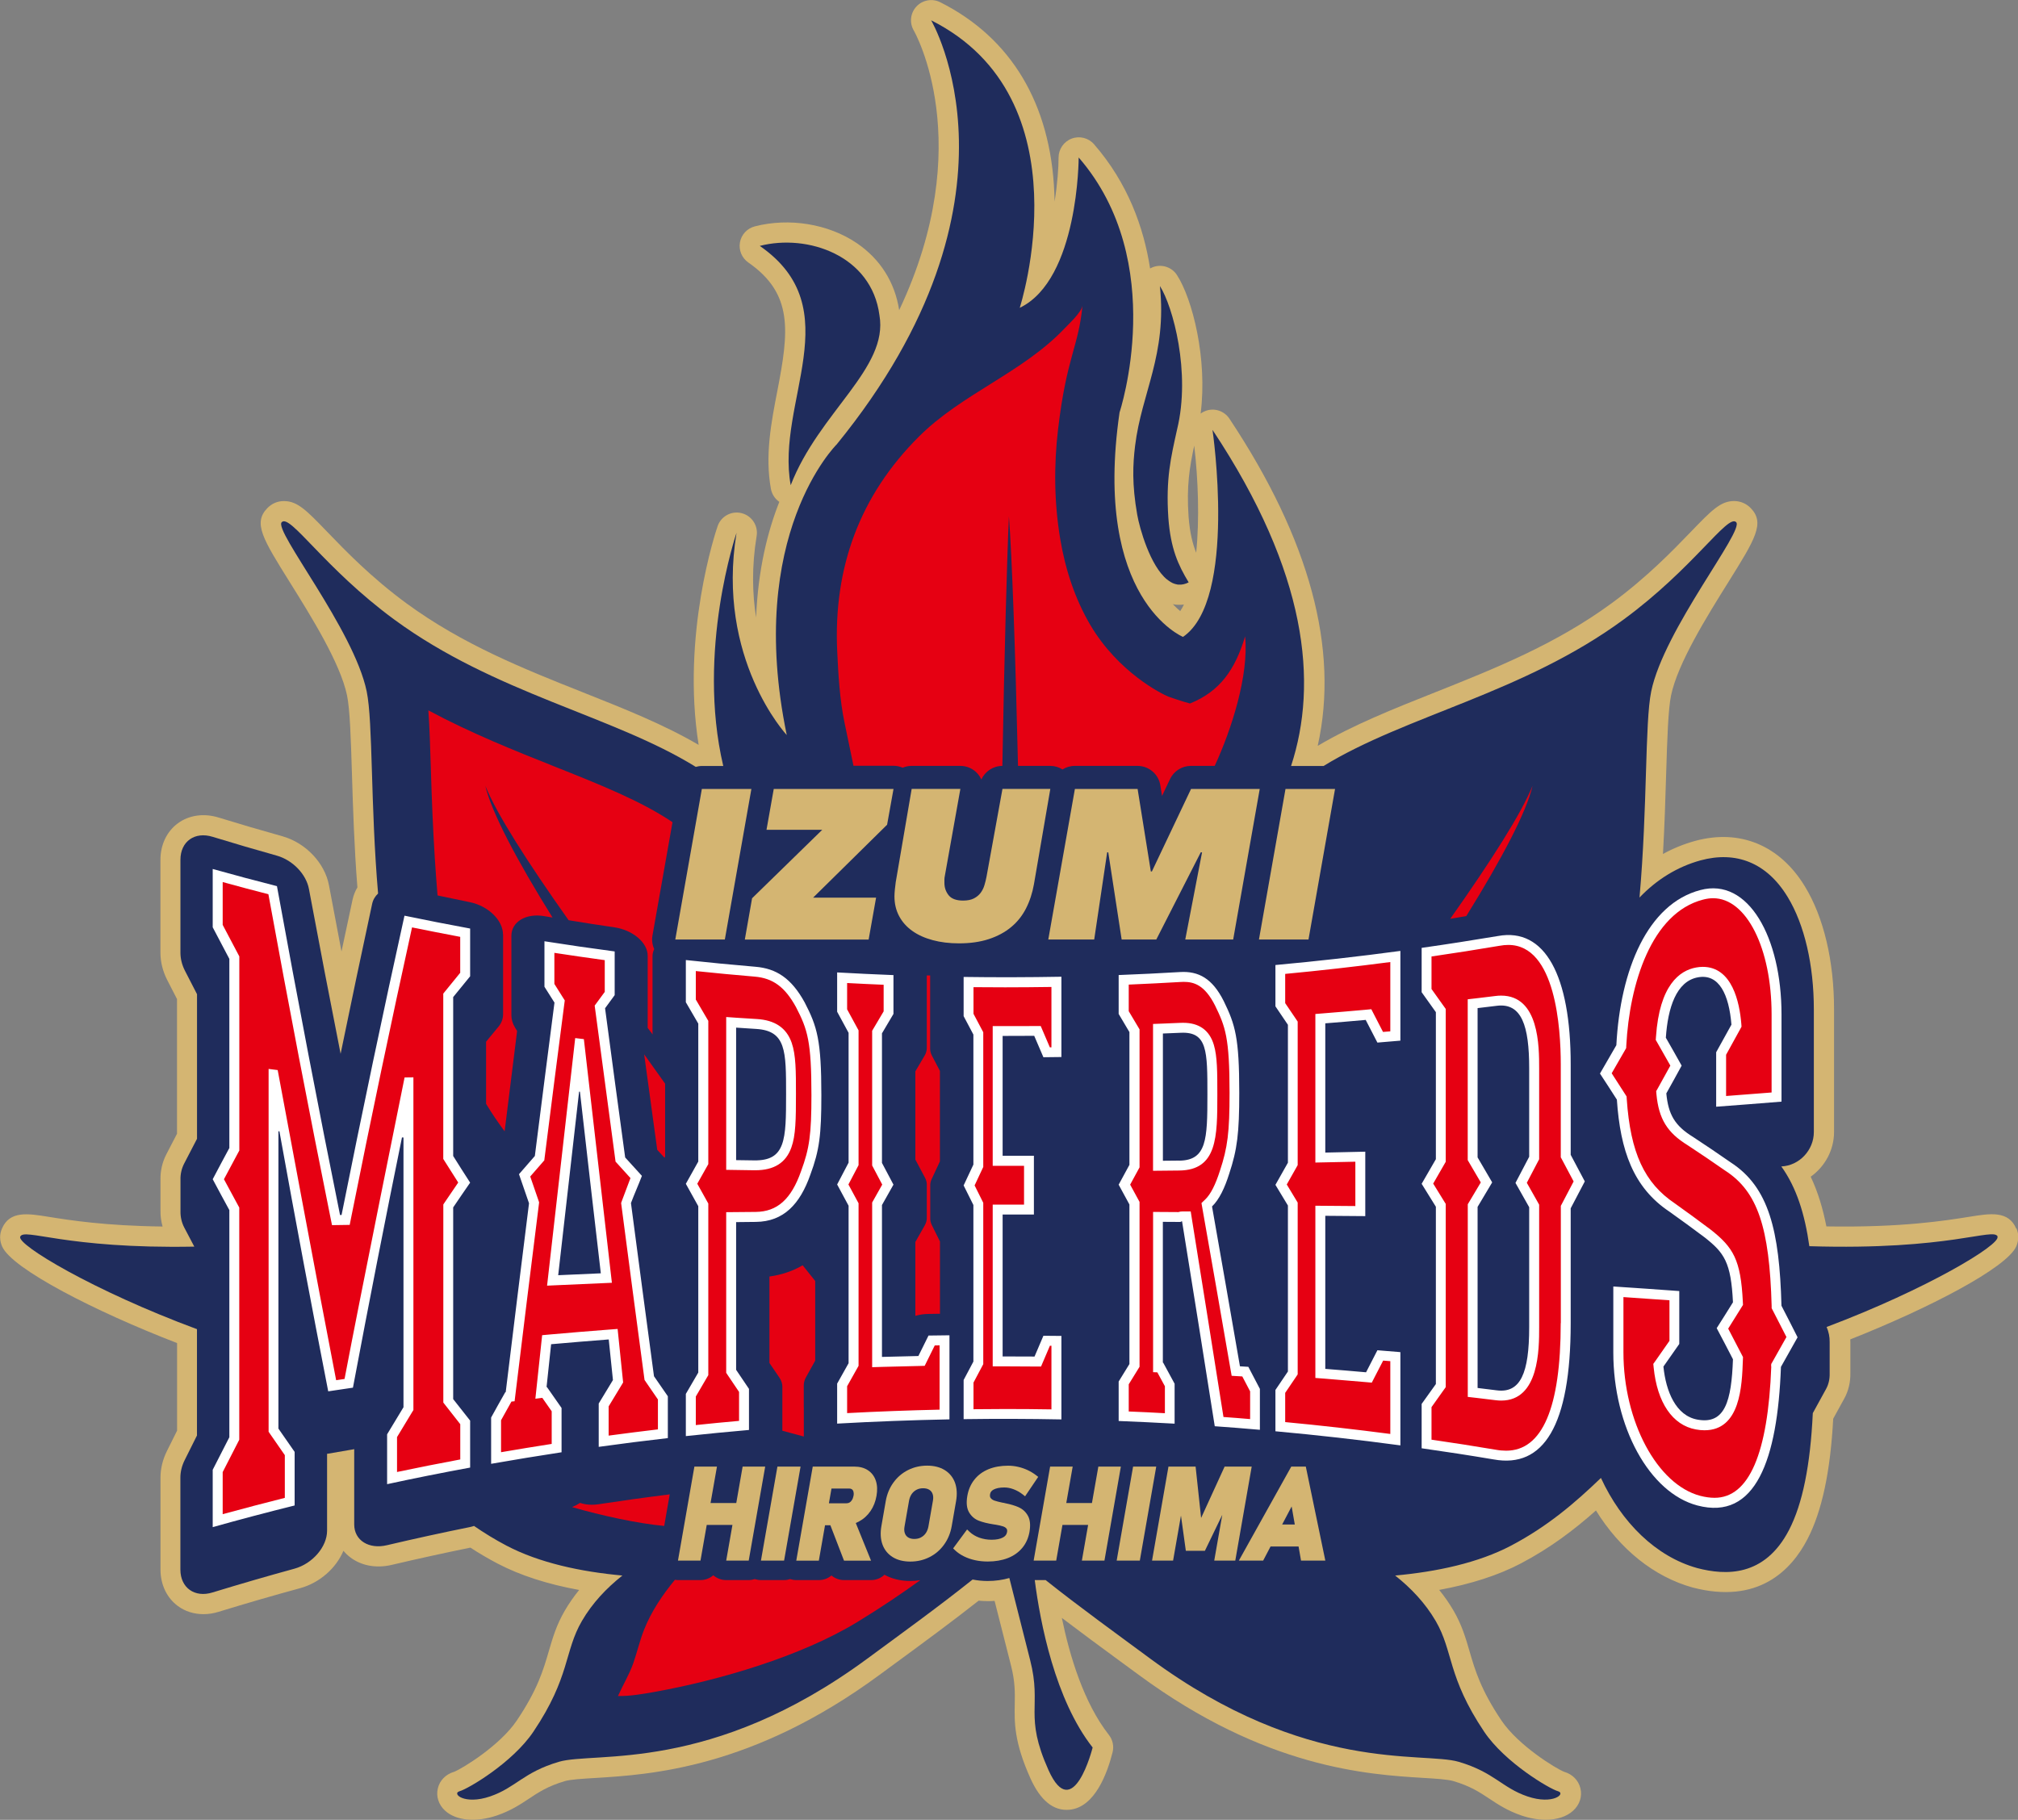 <?xml version="1.0" encoding="UTF-8"?><svg id="_レイヤー_2" xmlns="http://www.w3.org/2000/svg" viewBox="0 0 384.51 346.8"><rect x="0" y="0" width="384.51" height="346.8" fill="#808080" stroke="none"/><defs><style>.cls-1{fill:#fff;}.cls-2{fill:#d4b572;}.cls-3{fill:#e60012;}.cls-4{fill:#1f2c5c;}</style></defs><g id="_レイヤー_1-2"><path class="cls-2" d="M384.17,234.12c-1.49-3.44-4.92-2.89-8.89-2.25-4.62.74-12.96,2.08-27.28,1.84-.65-3.31-1.59-6.53-2.99-9.47,2.68-1.9,4.45-5.05,4.45-8.52v-23.38c0-9.23-1.97-17.55-5.55-23.41-4.76-7.84-12.38-11.01-20.93-8.68-2.16.6-4.2,1.43-6.12,2.49.31-5.43.47-10.61.61-15.29.2-6.57.38-12.24.93-14.91,1.28-6.17,6.85-15.09,10.92-21.61,5.12-8.2,7.04-11.27,4.24-14.13-.84-.85-1.96-1.32-3.16-1.32h-.02c-2.56.01-4.31,1.83-8.15,5.81-3.55,3.68-8.41,8.72-15.15,13.67-10.68,7.84-22.37,12.49-33.68,16.99-7.94,3.16-15.59,6.2-22.28,10.16h-.04c4.11-18.39-1.52-39.29-16.83-62.33-1-1.5-2.9-2.11-4.58-1.46-.33.13-.63.29-.9.49,1.33-10.46-1.56-21.81-4.5-26.38-.96-1.5-2.83-2.14-4.51-1.55-.22.08-.43.17-.62.28-1.22-7.88-4.26-16.28-10.68-23.67-1.05-1.21-2.75-1.64-4.25-1.08-1.5.56-2.5,2-2.51,3.6,0,1.85-.2,4.97-.76,8.41,0-.56-.02-1.13-.05-1.7-.71-16.95-8.22-29.5-21.73-36.29-1.52-.77-3.38-.44-4.54.81-1.17,1.25-1.37,3.11-.5,4.59.15.26,12.22,21.52-2.79,53.28-.82-5.33-3.61-9.75-8.1-12.79-5.39-3.65-12.83-4.87-19.41-3.18-1.46.38-2.57,1.57-2.83,3.05s.36,2.98,1.6,3.84c8.61,5.97,7.71,13.16,5.54,24.39-1.18,6.09-2.4,12.38-1.24,18.74.19,1.03.78,1.91,1.6,2.48-2.2,5.56-4.06,12.88-4.42,22.04-.72-4.5-.86-9.7.1-15.53.33-1.98-.92-3.87-2.86-4.36-1.94-.49-3.93.59-4.58,2.49-.33.96-6.94,20.67-3.61,41.67-6.62-3.88-14.16-6.88-22-9.99-11.31-4.5-23-9.15-33.68-16.99-6.74-4.95-11.59-9.99-15.14-13.67-3.84-3.98-5.59-5.8-8.15-5.81-1.23-.03-2.34.46-3.2,1.33-2.78,2.85-.86,5.91,4.25,14.1,4.07,6.52,9.65,15.45,10.93,21.62.55,2.67.73,8.35.93,14.92.2,6.47.43,13.92,1.04,21.64-.42.71-.74,1.49-.92,2.33-.7,3.27-1.41,6.57-2.11,9.89-.8-4.2-1.6-8.42-2.39-12.63-.8-4.24-4.43-8.07-8.84-9.32-4.11-1.15-8.2-2.35-12.13-3.56-2.83-.89-5.69-.49-7.83,1.09-2.1,1.55-3.31,4.08-3.31,6.95v17.72c0,1.72.44,3.49,1.26,5.12.63,1.24,1.26,2.48,1.9,3.7v25.66c-.68,1.31-1.37,2.62-2.05,3.95-.76,1.48-1.14,3.15-1.1,4.85v5.89c-.02,1.02.13,2.02.4,2.99-10.98-.13-17.74-1.21-21.73-1.85-3.97-.64-7.4-1.19-8.88,2.25-.47,1.08-.46,2.29.04,3.41,1.87,4.26,17.8,12.41,33.33,18.4v16.69c-.66,1.3-1.31,2.62-1.96,3.94-.78,1.59-1.2,3.32-1.2,4.99v17.54c0,2.87,1.21,5.4,3.31,6.95,1.39,1.03,3.09,1.55,4.88,1.55.96,0,1.95-.15,2.93-.46,5.14-1.58,10.35-3.09,15.52-4.5,3.75-1.04,6.83-3.83,8.22-7.12.35.43.76.83,1.21,1.18,2.12,1.67,5.04,2.22,8.03,1.5,4.93-1.16,9.96-2.26,14.95-3.28,1.62,1.06,3.34,2.07,5.16,3.03,4.3,2.25,9.51,3.94,15.56,5.04-1.03,1.27-1.95,2.59-2.74,3.95-1.58,2.72-2.29,5.14-3.04,7.71-1.05,3.61-2.15,7.34-6.08,13.19-3.23,4.82-10.46,9.22-11.96,9.8-1.58.46-2.74,1.63-3.1,3.14-.38,1.54.14,3.14,1.38,4.27,2.1,1.92,5.88,2.27,9.88.91,2.64-.91,4.4-2.07,6.1-3.2,1.85-1.23,3.59-2.38,6.82-3.34,1.07-.32,3.25-.45,5.77-.6,10.49-.64,30.01-1.83,54.2-19.65l3.46-2.54c5-3.67,10.43-7.66,15.43-11.6.58.05,1.16.09,1.75.09.44,0,.86-.02,1.29-.05,1.06,4.21,2.21,8.74,3.11,12.25.81,3.16.77,5.21.73,7.38-.07,3.56-.13,7.24,2.98,14.17,1.91,4.25,4.4,6.27,7.43,6,4.88-.43,7.25-7.05,8.23-10.95.29-1.16.03-2.38-.71-3.32-4.76-6.06-7.46-15.01-8.96-22.29,3.63,2.76,7.34,5.49,10.79,8.02,1.32.97,2.6,1.91,3.84,2.82,24.19,17.83,43.71,19.01,54.2,19.65,2.52.15,4.7.29,5.78.61,3.23.96,4.98,2.11,6.83,3.34,1.7,1.13,3.46,2.29,6.11,3.21,1.61.55,3.19.82,4.64.82,2.14,0,3.99-.59,5.24-1.73,1.24-1.13,1.76-2.73,1.38-4.27-.37-1.52-1.53-2.69-3.1-3.14-1.5-.58-8.73-4.98-11.96-9.8-3.93-5.85-5.02-9.58-6.07-13.19-.71-2.45-1.45-4.99-3.04-7.72-.79-1.36-1.71-2.68-2.74-3.95,6.05-1.11,11.27-2.79,15.57-5.05,5.64-2.97,10.21-6.45,14.3-10.09,4.56,7.37,11.04,12.63,18.42,14.68,12.44,3.25,18.77-3.21,21.88-9.21,2.76-5.32,4.37-12.84,4.91-22.96.71-1.27,1.41-2.56,2.12-3.86.8-1.46,1.19-3.16,1.15-4.9v-5.87c0-.16-.02-.32-.02-.48,14.96-5.92,29.82-13.63,31.63-17.73.49-1.12.51-2.33.04-3.41ZM225.58,115.22c-.22.45-.45.86-.7,1.23-.43-.35-.91-.79-1.41-1.32.03,0,.06.01.09.02.54.11.93.11,1.14.1.29,0,.59,0,.88-.04ZM227.55,84.95c.75,6.37,1.02,13.98.37,20.38-.7-1.76-1.22-3.87-1.45-6.88-.4-5.86.18-9.33,1.07-13.5Z"/><path class="cls-4" d="M222.41,110.45c.12.1.26.2.38.29.09.07.19.13.27.17.13.08.27.15.41.22.27.11.55.2.84.25.11.03.22.03.32.03,0,0,0,0,0,0,.59.03,1.2-.09,1.86-.43-2-3.31-3.43-6.4-3.87-12.26-.51-7.49.48-11.53,1.67-16.92,2.63-10.83-.81-23.43-3.28-27.29,1.36,13.19-3.49,20.28-4.73,30.45-.43,3.56-.61,7.3.4,13.09.46,2.65,2.49,9.82,5.72,12.41Z"/><path class="cls-4" d="M380.64,235.65c-.79-1.82-9.01,2.66-35.89,1.83-.85-6.06-2.43-11.16-5.34-15.2.02,0,.03,0,.05,0,3.4-.17,6.15-3.11,6.15-6.55v-23.38c0-8.41-1.77-16.14-4.99-21.42-4-6.59-9.89-8.8-16.61-6.97-4.45,1.23-8.36,3.67-11.62,7.08,1.54-17.25,1.01-33.33,2.23-39.28,2.45-11.82,17.78-30.63,16.19-32.25-1.61-1.63-8.12,8.77-21.46,18.56-19.12,14.04-41.41,18.24-57.16,27.9h-6.19c5.17-15.78,3.16-36.76-14.97-64.05,0,0,4.75,32.39-5.62,39.45,0,0-17.28-7.06-12.09-42.78,0,0,9.5-28.65-7.79-48.58,0,0,0,23.25-11.23,28.65,0,0,12.91-39.82-16.88-54.79,0,0,20.1,34.05-17.99,80.81,0,0-17.45,17.17-9.52,55.4,0,0-13.52-14.5-9.57-38.55,0,0-7.69,22.48-2.53,44.44h-4.08c-.4,0-.78.07-1.16.17-15.76-9.77-38.2-13.95-57.44-28.07-13.33-9.79-19.84-20.19-21.45-18.56-1.58,1.62,13.75,20.44,16.19,32.25,1.21,5.86.71,21.55,2.17,38.51-.55.52-.96,1.17-1.13,1.97-2,9.3-4.01,18.82-6.01,28.58-2.02-10.21-4.03-20.68-6.04-31.43-.53-2.82-3.1-5.48-6.1-6.33-4.09-1.15-8.17-2.34-12.24-3.59-3.4-1.06-6.14.87-6.14,4.37v2.4h0v12.93h0v2.4c0,1.12.29,2.29.84,3.38.77,1.52,1.54,3.02,2.32,4.51v27.55c-.83,1.57-1.65,3.15-2.47,4.76-.48.95-.71,2-.68,3.05v6c-.02,1.06.21,2.13.71,3.09.64,1.23,1.28,2.44,1.92,3.65-24.72.46-32.41-3.65-33.17-1.89-.66,1.53,14,10.33,33.68,17.62v20.26c-.79,1.56-1.58,3.14-2.36,4.73-.53,1.07-.8,2.2-.8,3.29v2.39h0v12.74h0v2.4c0,3.5,2.75,5.42,6.14,4.36,5.19-1.59,10.39-3.1,15.61-4.53,3.42-.95,6.2-4.16,6.2-7.23v-14.66c.06-.01.12-.01.18-.02,1.57-.28,3.14-.55,4.71-.81.09-.02.18-.04.28-.06v14.36c0,3.03,2.79,4.77,6.24,3.95,5.26-1.24,10.53-2.39,15.82-3.46.26-.05.51-.13.77-.21,1.92,1.32,3.97,2.59,6.2,3.76,6.26,3.28,14.11,4.96,22.07,5.69-3.04,2.4-5.73,5.25-7.71,8.65-3.41,5.86-2.2,10.61-9.25,21.11-3.98,5.93-12.48,10.91-14.05,11.34-1.58.43.89,2.67,5.81.99,4.92-1.69,6.29-4.58,13.08-6.59,6.8-2.02,28.95,2.32,58.78-19.66,6.13-4.52,13.58-9.89,20.07-15.08.92.18,1.87.28,2.85.28,1.49,0,2.88-.2,4.15-.57,1.26,5.01,2.83,11.19,3.97,15.68,2.26,8.87-1.21,10.45,3.49,20.93,4.7,10.47,8.41-4.31,8.41-4.31-7.17-9.13-9.99-23.8-11.03-31.9h2.08c6.46,5.15,13.86,10.48,19.93,14.97,29.84,21.99,51.99,17.65,58.78,19.66,6.79,2.01,8.17,4.91,13.08,6.59,4.92,1.67,7.4-.56,5.82-.99-1.56-.43-10.07-5.41-14.06-11.34-7.04-10.5-5.83-15.25-9.24-21.11-1.99-3.4-4.68-6.25-7.72-8.65,7.97-.73,15.82-2.41,22.07-5.69,6.98-3.67,12.23-8.18,17.14-12.91,3.92,8.49,10.49,15,18.35,17.18,5.42,1.42,12.84,1.71,17.49-7.26,2.58-4.98,4.06-12.33,4.53-22.27.84-1.52,1.69-3.06,2.53-4.61.49-.89.71-1.92.68-2.97,0-.1,0-.2,0-.3,0-.1,0-.2,0-.3,0-.1,0-.2,0-.3,0-.1,0-.2,0-.3,0-.1,0-.2,0-.3,0-.1,0-.19,0-.3,0-.09,0-.2,0-.29,0-.1,0-.2,0-.3,0-.1,0-.2,0-.3,0-.1,0-.2,0-.3,0-.1,0-.19,0-.3,0-.1,0-.2,0-.3,0-.1,0-.2,0-.3,0-.1,0-.2,0-.3,0-.1,0-.2,0-.3,0-.1,0-.19,0-.3,0-.1,0-.2,0-.3,0-.1,0-.2,0-.3,0-.1,0-.2,0-.3,0-.1,0-.2,0-.3.02-.95-.18-1.92-.58-2.85,19.11-7.2,33.2-15.7,32.55-17.2Z"/><path class="cls-4" d="M150.66,92.46c5.4-13.94,18.67-22.27,16.91-32.38-1.48-11.4-13.7-15.56-22.8-13.22,17.26,11.96,2.99,29.75,5.89,45.6Z"/><path class="cls-3" d="M292.02,149.73c-2.16,5.33-7.92,14.36-15.69,25.36,1.02-.17,2.04-.34,3.06-.52,6.78-10.92,11.45-19.8,12.63-24.84Z"/><path class="cls-3" d="M171.97,146.31c.53-.23,1.12-.36,1.73-.36h9.28c1.3,0,2.54.57,3.37,1.57.26.31.47.65.64,1.02.7-1.54,2.24-2.58,4-2.59.39-21.7.88-39.49,1.25-47.54.57,7.41,1.22,25.37,1.73,47.54h6.14c.84,0,1.65.24,2.34.68.68-.43,1.49-.68,2.34-.68h11.95c2.16,0,4.01,1.57,4.35,3.7l.32,2.03,1.53-3.22c.73-1.53,2.28-2.51,3.98-2.51h4.53c3.2-6.92,6.53-17.26,5.79-24.68-1.89,6.33-4.8,10.5-10.5,12.79-1.42-.35-4.1-1.3-4.1-1.3-1.31-.53-9.56-4.63-14.9-13.67-2.94-5.01-4.76-10.62-5.72-16.35-1.16-6.94-1.24-14.02-.41-21,1.63-13.83,3.9-15.57,4.65-23.58-.11,1.28-2.58,3.54-3.41,4.42-7.99,8.43-19.53,12.41-27.75,20.61-11.3,11.26-16.32,25-15.58,40.91.21,4.48.48,9.25,1.4,13.64,0,0,.7,3.4,1.7,8.19h7.63c.6,0,1.19.13,1.72.36Z"/><path class="cls-3" d="M153.15,268.2v-4.2c0-.51.14-1.02.41-1.52.59-1.07,1.18-2.13,1.77-3.19v-15.18c-.8-.99-1.59-1.99-2.39-2.99-1.86,1.09-3.96,1.81-6.33,2.14v16.48c.64.94,1.28,1.88,1.92,2.82.35.52.54,1.1.54,1.69v2.1h0v6.3c1.37.37,2.73.74,4.09,1.1v-5.54Z"/><path class="cls-3" d="M179.1,250.35v-13.77c-.52-1.04-1.03-2.08-1.55-3.12-.23-.46-.32-.94-.3-1.41,0-.1,0-.2,0-.3,0-.1,0-.2,0-.3,0-.1,0-.2,0-.3,0-.1,0-.2,0-.3,0-.1,0-.2,0-.3,0-.1,0-.2,0-.3,0-.1,0-.2,0-.3,0-.1,0-.2,0-.3,0-.1,0-.2,0-.3,0-.1,0-.2,0-.3,0-.1,0-.2,0-.3,0-.1,0-.2,0-.3,0-.1,0-.2,0-.3,0-.1,0-.2,0-.3,0-.1,0-.2,0-.3,0-.1,0-.2,0-.3,0-.1,0-.2,0-.3,0-.1,0-.2,0-.3,0-.1,0-.2,0-.3,0-.1,0-.2,0-.3-.03-.45.06-.91.26-1.34.53-1.13,1.06-2.26,1.58-3.39v-17.25c-.5-.96-1.01-1.91-1.51-2.88-.23-.43-.35-.89-.35-1.35v-13.78c0-.06.01-.12.01-.18h-.66c0,.05.01.1.01.16v2.1h0v9.47h0v2.1c0,.5-.14.99-.41,1.45-.59,1-1.18,2-1.77,3v16.81c.61,1.16,1.22,2.31,1.84,3.46.26.49.37,1,.34,1.5,0,.1,0,.2,0,.3,0,.1,0,.2,0,.3,0,.1,0,.2,0,.3,0,.1,0,.2,0,.3,0,.1,0,.2,0,.3,0,.1,0,.2,0,.3,0,.1,0,.2,0,.3,0,.1,0,.2,0,.3,0,.1,0,.2,0,.3,0,.1,0,.2,0,.3,0,.1,0,.2,0,.3,0,.1,0,.2,0,.3,0,.1,0,.2,0,.3,0,.1,0,.2,0,.3,0,.1,0,.2,0,.3,0,.1,0,.2,0,.3,0,.1,0,.2,0,.3,0,.1,0,.2,0,.3,0,.1,0,.2,0,.3,0,.1,0,.2,0,.3.03.53-.09,1.06-.38,1.57-.6,1.06-1.2,2.12-1.8,3.18v14.08c.77-.23,1.62-.36,2.5-.37.73-.01,1.45-.02,2.18-.03Z"/><path class="cls-3" d="M127.25,284.82c-4.4.55-8.78,1.16-13.17,1.83-1.32.2-2.53.1-3.55-.25-.47.31-.98.57-1.52.8,5.55,1.62,12.57,3.13,17.44,3.58h.11s1.05-6.02,1.05-6.02c-.12.02-.25.05-.37.07Z"/><path class="cls-3" d="M168.53,300.09c-.68.64-1.59,1.02-2.55,1.02h-5.15c-.9,0-1.74-.32-2.4-.88-.65.55-1.49.88-2.4.88h-4.3c-.41,0-.8-.07-1.18-.19-.36.12-.75.19-1.15.19h-4.41c-.41,0-.8-.07-1.18-.19-.36.12-.75.19-1.15.19h-4.3c-.91,0-1.77-.33-2.45-.92-.66.58-1.52.92-2.45.92h-4.3c-.19,0-.38-.03-.56-.06-2.38,2.89-4.51,6.05-5.89,9.54-.81,2.06-1.31,4.23-2.03,6.32-.78,2.22-1.98,4.16-2.93,6.29,2.26.05,4.69-.38,6.91-.77,12.41-2.23,27.94-6.78,38.66-13.31,4.56-2.78,8.58-5.5,12.03-8-.62.1-1.25.16-1.9.16-1.85,0-3.51-.4-4.93-1.19Z"/><path class="cls-3" d="M95.86,178.06v3h0v8.91h0v3.3c0,.87-.3,1.68-.87,2.37-.79.95-1.58,1.91-2.37,2.87v11.84c1.08,1.8,2.27,3.55,3.53,5.24.79-6.42,1.59-12.8,2.38-19.12-.13-.21-.26-.42-.39-.64-.46-.75-.7-1.56-.7-2.34v-15.15c0-2.71,2.82-4.36,6.29-3.75.52.09,1.04.17,1.55.26-6.87-11.04-11.61-20.03-12.81-25.11,2.17,5.37,8.01,14.51,15.87,25.62,2.91.48,5.83.94,8.75,1.36,3.49.52,6.32,2.91,6.32,5.4v13.76c.31.42.63.83.95,1.25-.02-.15-.03-.29-.03-.44v-14.46c0-.5.12-.95.32-1.37-.36-.8-.48-1.69-.33-2.57l3.82-21.61c-6.01-4.05-13.82-7.16-22.61-10.66-7.54-3.01-15.74-6.27-23.91-10.65.23,3.19.35,7.03.49,11.61.16,5.49.39,10.96.73,16.43.15,2.41.33,4.82.53,7.23,2.06.44,4.13.87,6.19,1.29,3.46.71,6.28,3.44,6.28,6.14Z"/><path class="cls-3" d="M125.23,219.12c.46.5.92,1,1.38,1.5.04-.07.08-.14.12-.21v-13.9c-1.35-1.88-2.68-3.74-3.99-5.59.83,6.1,1.66,12.18,2.49,18.2Z"/><path class="cls-2" d="M128.67,179.04l5.06-28.69h9.44l-5.06,28.69h-9.44ZM141.92,179.04l1.38-7.86,13.37-13.05h-10.62l1.38-7.78h22.82l-1.22,6.81-14.1,13.9h12l-1.42,7.99h-23.59ZM195.48,173.15c-.72,1.39-1.66,2.57-2.84,3.54-1.17.97-2.59,1.73-4.23,2.27-1.65.54-3.54.81-5.67.81-1.84,0-3.51-.2-5.02-.61-1.52-.41-2.81-.99-3.89-1.76-1.08-.77-1.92-1.71-2.51-2.82-.59-1.11-.89-2.37-.89-3.77,0-.38.03-.82.08-1.32.05-.5.11-.95.16-1.36l3.04-17.79h9.28l-2.96,16.58c-.05.22-.08.44-.08.69v.65c0,.89.27,1.67.81,2.35.54.67,1.46,1.01,2.75,1.01.84,0,1.52-.14,2.05-.41.53-.27.95-.62,1.28-1.05.32-.43.57-.92.73-1.46.16-.54.3-1.08.4-1.62l3.04-16.74h9.12l-3.12,18.15c-.3,1.7-.81,3.25-1.52,4.64ZM225.84,179.04l3.2-16.61h-.25l-8.47,16.61h-6.6l-2.55-16.61h-.21l-2.47,16.61h-8.75l5.07-28.69h11.95l2.52,15.72h.2l7.46-15.72h13.09l-5.06,28.69h-9.12ZM239.88,179.04l5.06-28.69h9.44l-5.06,28.69h-9.44Z"/><path class="cls-1" d="M86.35,190v30.29c1.07,1.72,2.15,3.41,3.23,5.08-1.08,1.55-2.15,3.13-3.23,4.72v36.53c1.07,1.38,2.15,2.75,3.23,4.1v8.95c-5.29.97-10.56,2.02-15.82,3.16v-9.5c1.04-1.74,2.08-3.46,3.12-5.16v-51.4c-.1,0-.19,0-.29-.01-3.12,15.32-6.24,31.19-9.34,47.68-1.57.23-3.14.47-4.71.7-3.1-15.88-6.2-32.37-9.3-49.55-.06,0-.12,0-.19-.01v56.66c1.03,1.5,2.06,2.98,3.09,4.44v10.21c-5.22,1.3-10.43,2.67-15.61,4.13v-10.93c1.06-2.1,2.11-4.16,3.17-6.2v-43.29c-1.06-1.93-2.11-3.89-3.17-5.88,1.06-2.01,2.11-4,3.17-5.95v-36.04c-1.06-1.98-2.11-3.99-3.17-6.02v-11.11c4.07,1.14,8.15,2.23,12.24,3.27,4,21.97,8,42.81,12.02,62.67.1,0,.19,0,.29,0,3.99-19.94,7.98-38.92,11.99-57.04,4.16.86,8.33,1.68,12.51,2.45v9.1c-1.08,1.3-2.15,2.62-3.23,3.96ZM120.22,229.24c1.46,11.14,2.93,22.14,4.39,33.02.88,1.29,1.76,2.56,2.64,3.82v7.97c-4.4.5-8.78,1.06-13.17,1.67v-8.26c.9-1.5,1.81-3,2.71-4.47-.26-2.57-.53-5.15-.8-7.74-3.66.28-7.33.59-10.98.91-.29,2.72-.58,5.44-.87,8.17.03,0,.05,0,.08,0,.93,1.33,1.86,2.66,2.78,3.98v8.44c-4.48.68-8.95,1.42-13.42,2.2v-8.82c.9-1.63,1.79-3.24,2.7-4.83.03,0,.05,0,.08-.01,1.48-12.18,2.96-24.17,4.44-35.99-.63-1.84-1.27-3.68-1.91-5.54,1.01-1.17,2.01-2.33,3.02-3.47,1.25-9.86,2.49-19.6,3.74-29.23-.64-1-1.27-2.01-1.91-3.02v-8.67c4.45.7,8.91,1.35,13.38,1.94v8.33c-.61.83-1.22,1.66-1.83,2.5,1.27,9.63,2.55,19.01,3.83,28.43,1.06,1.18,2.13,2.35,3.19,3.51-.67,1.76-1.41,3.39-2.08,5.16ZM106.36,243.01c2.7-.12,5.41-.24,8.12-.36-1.33-11.4-2.66-22.93-3.98-34.61-.05,0-.11,0-.16-.01-1.32,11.52-2.65,23.17-3.98,34.97ZM140.26,232.88v28.16c.81,1.22,1.63,2.43,2.45,3.63v7.83c-4.01.35-8.02.74-12.03,1.17v-8.04c.79-1.37,1.58-2.72,2.37-4.07v-31.7c-.79-1.42-1.58-2.84-2.37-4.27.79-1.42,1.58-2.83,2.37-4.24v-26.29c-.79-1.35-1.58-2.71-2.37-4.07v-8.04c4.41.48,8.83.9,13.26,1.28,3.97.33,6.85,2.18,9.38,6.79,2.38,4.59,3.18,7.2,3.18,17.69,0,7.52-.36,10.47-2.1,15.15-1.95,5.55-5.05,8.94-10.39,8.99-1.25.01-2.5.03-3.75.04ZM140.26,195.83v25.25c1.15.02,2.31.03,3.46.05,5.98.07,6.06-3.91,6.06-12.63,0-8.23,0-12.07-5.7-12.42-1.27-.08-2.55-.16-3.82-.25ZM159.51,271.29v-7.62c.73-1.3,1.46-2.6,2.18-3.89v-30.01c-.73-1.34-1.46-2.69-2.18-4.05.73-1.39,1.46-2.78,2.18-4.16v-24.74c-.73-1.34-1.46-2.67-2.18-4.02v-7.49c3.58.2,7.15.37,10.73.51v7.4c-.73,1.23-1.46,2.46-2.19,3.7v24.69c.73,1.38,1.46,2.76,2.19,4.14-.73,1.29-1.46,2.59-2.19,3.89v28.94c2.31-.06,4.63-.12,6.94-.17.64-1.3,1.29-2.6,1.93-3.9,1.33-.02,2.66-.04,3.99-.05v16.02c-7.14.14-14.27.41-21.4.81ZM197,231.44c-1.99,0-3.98,0-5.96,0v27.05c2.02,0,4.05,0,6.08.02.56-1.32,1.13-2.64,1.69-3.96,1.14.01,2.29.02,3.43.03v15.91c-6.21-.12-12.42-.14-18.63-.05v-7.46c.62-1.17,1.24-2.34,1.86-3.51v-29.84c-.62-1.24-1.24-2.48-1.86-3.73.62-1.32,1.24-2.64,1.86-3.97v-24.78c-.62-1.17-1.24-2.34-1.86-3.51v-7.47c6.21.09,12.42.07,18.63-.04v15.3c-1.15.01-2.29.03-3.43.04-.58-1.36-1.16-2.72-1.75-4.08-2.01.01-4.01.02-6.02.02v22.84c1.99,0,3.98,0,5.96,0v11.19ZM240.06,264.65v7.82c-2.86-.25-5.73-.48-8.6-.68-2.07-13.15-4.15-26.16-6.23-39.05-.19,0-.25.12-.32.12-1.12,0-2.23-.01-3.34-.02v26.83h.06c.73,1.34,1.46,2.67,2.18,4.02v7.61c-3.55-.2-7.11-.37-10.66-.51v-7.52c.68-1.11,1.37-2.23,2.05-3.33v-30.41c-.68-1.26-1.37-2.51-2.05-3.77.68-1.26,1.37-2.51,2.05-3.78v-25.3c-.68-1.15-1.37-2.31-2.05-3.46v-7.41c3.9-.15,7.8-.34,11.69-.57,3.53-.21,6.16,1.2,8.34,5.55,2.18,4.48,2.95,6.95,2.95,17.47,0,7.64-.38,10.79-1.92,15.42-.83,2.63-1.86,4.87-3.27,6.23,1.77,10.06,3.55,20.21,5.32,30.46.54.03,1.07.06,1.6.1.73,1.39,1.45,2.77,2.18,4.17ZM224.67,221.18c5.26-.05,5.39-4.02,5.39-12.58,0-8.31,0-12.02-5.07-11.79-1.14.05-2.27.1-3.41.14v24.25c1.03-.01,2.06-.02,3.09-.03ZM260.14,231.75c-2.54-.03-5.08-.05-7.62-.06v29.17c2.59.2,5.18.42,7.77.65.72-1.39,1.44-2.79,2.16-4.2,1.46.11,2.92.23,4.38.36v17.77c-7.92-1.07-15.85-1.96-23.81-2.69v-7.87c.8-1.16,1.59-2.34,2.38-3.52v-31.63c-.8-1.32-1.59-2.63-2.38-3.94.8-1.4,1.59-2.81,2.38-4.22v-26.28c-.8-1.18-1.59-2.35-2.38-3.52v-7.87c7.95-.73,15.89-1.62,23.81-2.69v17.1c-1.46.12-2.92.25-4.38.37-.74-1.45-1.49-2.89-2.23-4.32-2.56.23-5.13.45-7.7.65v24.63c2.54-.05,5.08-.11,7.62-.17v12.29ZM301.97,225.13c-.9,1.73-1.79,3.43-2.69,5.13v21.89c0,19.62-5.21,27.67-14.65,25.97-4.57-.77-9.16-1.48-13.75-2.13v-8.45c.9-1.26,1.8-2.52,2.71-3.79v-33.79c-.9-1.47-1.8-2.93-2.71-4.37.9-1.55,1.8-3.12,2.71-4.69v-28.02c-.9-1.28-1.8-2.54-2.71-3.8v-8.45c4.86-.69,9.71-1.45,14.55-2.26,8.96-1.64,13.85,7.54,13.85,24.46v17.24c.9,1.67,1.79,3.36,2.69,5.07ZM291.37,203.55c0-8.03-1.42-12.49-6.18-11.88-1.22.15-2.44.3-3.65.44v28.45c.93,1.58,1.85,3.16,2.78,4.76-.93,1.57-1.85,3.13-2.78,4.67v34.51c1.22.15,2.44.3,3.65.45,4.52.58,6.18-3.26,6.18-12.03v-22.87c-.87-1.56-1.74-3.1-2.61-4.63.87-1.65,1.74-3.3,2.61-4.98v-16.9ZM307.42,245.16c4.19.27,8.37.57,12.55.87v10.08c-1.01,1.46-2.01,2.89-3.02,4.31.47,4.71,2.36,9.37,6.49,10.11,5.26.96,6.47-3.55,6.76-11.5-1.03-2-2.06-3.98-3.1-5.93,1.03-1.62,2.07-3.26,3.1-4.93-.37-7.67-1.68-9.45-5.44-12.4-2.23-1.67-4.45-3.3-6.68-4.88-6.88-4.6-9.34-11.62-10-21.34-1.08-1.68-2.14-3.34-3.22-4.97,1.04-1.78,2.08-3.58,3.12-5.4.75-14.4,5.97-26.96,16.02-29.57,9.12-2.44,15.45,9.02,15.45,23.7v16.62c-4.14.34-8.28.66-12.45.97v-10.38c.97-1.74,1.94-3.49,2.91-5.26-.47-5.72-2.34-9.76-6.38-9.02-4.14.75-5.74,5.84-6.12,11.51,1.01,1.75,2.01,3.53,3.01,5.32-.97,1.79-1.94,3.55-2.92,5.29.38,4,1.61,6.16,5.08,8.29,2.41,1.58,4.82,3.21,7.23,4.89,7.21,4.69,9.25,12.92,9.63,27.29,1.03,1.98,2.05,3.98,3.07,6.01-1.06,1.9-2.11,3.78-3.17,5.64-.65,17.72-4.83,29.33-15.92,26.41-9.12-2.4-16.03-14.96-16.02-29.19v-12.52Z"/><path class="cls-3" d="M42.42,280.55c.98-1.94,1.98-3.88,2.96-5.78l.21-.41v-44.24l-.23-.42c-.89-1.63-1.79-3.3-2.69-4.98.89-1.69,1.8-3.39,2.7-5.05l.23-.42v-36.99l-.22-.42c-.98-1.83-1.97-3.71-2.95-5.59v-8.16c2.89.8,5.81,1.57,8.71,2.32,3.82,20.97,7.8,41.67,11.81,61.52l.31,1.54,3.37-.05.3-1.5c3.74-18.7,7.63-37.25,11.58-55.19,3.05.62,6.12,1.22,9.18,1.8v6.85c-.94,1.14-1.87,2.29-2.81,3.45l-.42.52v31.5l.29.46c.85,1.35,1.7,2.71,2.56,4.04-.84,1.22-1.69,2.46-2.52,3.7l-.32.48v37.75l.4.51c.94,1.21,1.89,2.42,2.83,3.61v6.72c-4.01.75-8.05,1.55-12.05,2.39v-6.65c.95-1.58,1.9-3.16,2.84-4.7l.28-.45v-63.41l-1.68.02s-8.48,41.8-11.44,57.46c-.53.08-1.06.16-1.6.24-3.03-15.53-11.14-59.1-11.14-59.1l-1.73-.22v11.9s0,57.24,0,57.24l.33.48c.91,1.33,1.84,2.66,2.76,3.98v8.14c-3.94.99-7.91,2.04-11.84,3.11v-8ZM117.29,221.38c-1.28-9.46-2.62-19.5-3.88-29l-.1-.75.45-.61c.49-.67.98-1.34,1.47-2v-6.05c-3.19-.44-6.41-.9-9.6-1.39v5.92c.54.86,1.08,1.71,1.61,2.56l.37.58-.09.68c-1.25,9.64-2.51,19.47-3.74,29.23l-.07.57-.38.44c-.77.87-1.54,1.75-2.3,2.64.51,1.51,1.03,3.01,1.55,4.5l.14.42-.05.44c-1.49,11.9-2.99,24.01-4.44,35.99l-.18,1.48-.6.06c-.66,1.18-1.32,2.36-1.98,3.56v6.09c3.21-.55,6.44-1.08,9.65-1.58v-6.22c-.6-.85-1.2-1.7-1.79-2.56l-1.32.17,1.29-12.11,1.54-.14c3.62-.32,7.32-.63,11.01-.91l1.83-.14,1.05,10.2-.33.55c-.81,1.33-1.62,2.66-2.43,4.01v5.57c3.13-.42,6.27-.82,9.39-1.19v-5.7c-.77-1.1-1.53-2.22-2.3-3.35l-.25-.37-.06-.44c-1.48-11-2.97-22.36-4.4-33.28l.19-.53c.53-1.41,1.06-2.82,1.59-4.22-.8-.88-1.61-1.77-2.41-2.66l-.41-.45ZM109.59,197.82l1.66.2,5.34,46.43-2.03.09c-2.71.11-5.41.23-8.11.36l-2.21.1,5.36-47.18ZM132.57,271.57c2.74-.29,5.51-.56,8.25-.8v-5.52c-.71-1.05-1.42-2.1-2.13-3.16l-.32-.48v-30.61l5.62-.05c4.11-.04,6.77-2.42,8.64-7.75,1.61-4.34,1.98-7.06,1.98-14.5,0-10.24-.72-12.5-2.94-16.78-2.1-3.83-4.39-5.52-7.88-5.81-3.72-.31-7.48-.67-11.21-1.06v5.43c.71,1.21,1.41,2.42,2.12,3.62l.26.44v27.3l-.24.43c-.62,1.1-1.24,2.2-1.86,3.31.62,1.12,1.24,2.23,1.86,3.34l.24.43v32.71l-.26.44c-.71,1.2-1.41,2.41-2.12,3.63v5.42ZM138.37,193.81l2.01.14c1.27.08,2.54.17,3.81.24,3.48.21,5.66,1.69,6.65,4.51.82,2.34.82,5.47.82,9.79,0,4.81-.04,7.88-.88,10.2-1.04,2.91-3.31,4.33-6.91,4.32h-.18l-5.32-.08v-29.13ZM161.4,269.29c5.85-.31,11.77-.53,17.63-.66v-12.26l-.92.02c-.47.95-1.92,3.89-1.92,3.89l-1.15.03c-2.31.05-4.64.11-6.92.17l-1.94.06v-31.38s1.36-2.43,1.92-3.42c-.57-1.08-1.92-3.64-1.92-3.64v-25.67s1.54-2.61,2.19-3.7v-5.07c-2.32-.09-4.64-.21-6.96-.33v5.01c.65,1.2,1.3,2.4,1.95,3.59l.23.42v25.69s-1.36,2.59-1.93,3.68c.57,1.05,1.93,3.58,1.93,3.58v30.98l-.24.43c-.65,1.15-1.29,2.3-1.94,3.46v5.12ZM200.35,256.45c-.1,0-.2,0-.3,0l-1.69,3.96h-1.26c-1.85-.02-3.71-.03-5.56-.03h-2.39s0-30.82,0-30.82h5.97v-7.4c-1.36,0-5.97,0-5.97,0v-26.62h2.39c1.84,0,3.67,0,5.5-.01h1.26s1.74,4.06,1.74,4.06c.1,0,.2,0,.3,0v-11.51c-2.93.04-5.89.07-8.81.07-2,0-4.03-.01-6.04-.03v5.08l1.86,3.51v25.67l-1.65,3.52,1.65,3.31v30.75l-1.86,3.51v5.08c2.01-.02,4.02-.04,6.03-.04,2.92,0,5.88.02,8.82.07v-12.11ZM238.18,265.11c-.49-.94-.98-1.88-1.47-2.81l-2.03-.12-.26-1.48c-1.72-9.96-3.51-20.2-5.32-30.45l-.17-.99.73-.7c1.02-.99,1.93-2.77,2.79-5.47,1.47-4.42,1.83-7.33,1.83-14.83,0-10.56-.8-12.61-2.75-16.62-2-3.98-4.07-4.53-6-4.53-.18,0-.36,0-.54.02-3.28.19-6.6.36-9.92.5v5.07l2.06,3.46v26.3s-1.27,2.34-1.79,3.29c.52.95,1.79,3.29,1.79,3.29v31.42l-2.06,3.34v5.18c2.3.09,4.6.2,6.89.33v-5.14c-.48-.89-.96-1.77-1.44-2.65l-.81-.03v-30.54l4.83.03c.23-.08.48-.12.74-.12h1.6s.25,1.59.25,1.59c2.07,12.86,4.08,25.49,5.99,37.58,1.69.12,3.38.25,5.08.4v-5.31ZM231.29,199.13c.66,2.2.66,5.25.66,9.46,0,8.05,0,14.4-7.26,14.47l-4.99.05v-27.98l1.82-.07c1.13-.04,2.27-.09,3.39-.14.18,0,.35-.01.52-.01,3.06,0,5.03,1.42,5.86,4.22ZM264.93,259.39c-.46-.04-.93-.08-1.38-.11-.53,1.03-1.06,2.05-1.59,3.07l-.58,1.13-1.26-.11c-2.6-.23-5.2-.44-7.75-.65l-1.74-.13v-32.82s5.72.05,7.62.06v-8.45c-1.9.04-3.8.08-5.69.12l-1.93.04v-28.31l1.73-.14c2.56-.21,5.14-.42,7.67-.65l1.26-.12.58,1.13c.55,1.07,1.1,2.13,1.65,3.2.46-.04.93-.08,1.39-.11v-13.21c-6.64.87-13.36,1.63-20.03,2.26v5.57c.69,1.01,1.37,2.02,2.06,3.04l.32.48v27.35l-.24.43c-.61,1.09-1.23,2.18-1.84,3.26.6,1,1.2,2,1.81,3l.27.45v32.74l-.32.48c-.69,1.02-1.37,2.03-2.06,3.04v5.57c6.67.63,13.39,1.39,20.03,2.26v-13.87ZM297.4,252.15v-22.36l.22-.41c.74-1.4,1.48-2.82,2.22-4.24-.74-1.41-1.48-2.8-2.22-4.18l-.23-.42v-17.71c0-6.84-.97-22.76-9.98-22.76-.53,0-1.08.05-1.68.16-4.29.73-8.65,1.41-12.97,2.04v6.2c.79,1.1,1.57,2.2,2.36,3.31l.35.49v29.12l-.25.44c-.71,1.25-1.43,2.48-2.14,3.72.7,1.13,1.41,2.27,2.11,3.42l.28.45v34.92l-.35.49c-.79,1.12-1.57,2.22-2.36,3.32v6.2c4.07.59,8.16,1.23,12.2,1.91.71.13,1.39.19,2.02.19,6.9,0,10.4-8.18,10.4-24.31ZM279.92,221.52l-.26-.44v-30.65l1.66-.19c1.22-.15,2.43-.29,3.63-.44.37-.05.73-.07,1.08-.07,7.24,0,7.24,9.69,7.24,13.83v17.36l-.22.41c-.71,1.37-1.43,2.73-2.13,4.07.7,1.24,1.4,2.49,2.11,3.74l.24.43v23.36c0,4.18,0,13.97-7.22,13.97-.35,0-.72-.02-1.08-.07-1.21-.15-2.43-.29-3.64-.44l-1.66-.19v-36.71l.27-.45c.74-1.23,1.48-2.47,2.21-3.71-.74-1.27-1.48-2.54-2.22-3.79ZM337.47,260.39l.02-.46.23-.4c.89-1.55,1.78-3.14,2.67-4.74-.87-1.72-1.75-3.43-2.62-5.11l-.2-.38v-.43c-.41-15.05-2.71-21.79-8.79-25.75l-.05-.03c-2.33-1.63-4.74-3.26-7.16-4.85-3.89-2.39-5.51-5.03-5.95-9.71l-.05-.59.29-.51c.8-1.42,1.6-2.89,2.41-4.36-.83-1.48-1.67-2.96-2.49-4.39l-.29-.5.04-.57c.66-9.92,4.53-12.68,7.66-13.24.43-.08.85-.12,1.26-.12,5.61,0,7.01,6.79,7.34,10.84l.04.56-.27.5c-.88,1.62-1.79,3.25-2.67,4.85v7.86c2.89-.22,5.79-.44,8.67-.67v-14.87c0-12.63-4.79-22.15-11.14-22.15-.62,0-1.27.09-1.94.27-9.83,2.55-13.99,16.05-14.61,27.84l-.02.45-.22.39c-.84,1.48-1.69,2.95-2.54,4.41.87,1.33,1.73,2.68,2.58,4.01l.26.41.03.48c.7,10.24,3.36,16.01,9.17,19.9l.04.03c2.25,1.6,4.51,3.26,6.75,4.94,4.35,3.42,5.77,5.76,6.16,13.79l.03.58-.31.5c-.82,1.34-1.67,2.69-2.51,4.02.86,1.65,1.73,3.32,2.59,4.98l.23.44-.02.49c-.17,5.03-.48,13.46-7.32,13.46-.52,0-1.08-.05-1.65-.16-4.44-.81-7.36-5.1-8.03-11.79l-.07-.7.41-.57c.89-1.25,1.78-2.53,2.67-3.82v-7.73c-2.89-.21-5.83-.42-8.77-.61v10.51c0,13.18,6.42,25.2,14.62,27.36.97.25,1.9.38,2.74.38,6.56,0,10.19-8.42,10.81-25.04Z"/><polygon class="cls-2" points="140.29 286.42 135.39 286.42 136.61 279.48 132.31 279.48 129.18 297.4 133.47 297.4 134.66 290.6 139.56 290.6 138.37 297.4 142.66 297.4 145.8 279.48 141.5 279.48 140.29 286.42"/><polygon class="cls-2" points="144.99 297.4 149.4 297.4 152.54 279.48 148.13 279.48 144.99 297.4"/><path class="cls-2" d="M163.67,289.94c.88-.47,1.62-1.14,2.2-1.99.57-.83.95-1.81,1.14-2.89s.15-2.06-.13-2.89c-.28-.85-.79-1.52-1.5-1.99-.7-.47-1.58-.7-2.6-.7h-7.92l-3.14,17.93h4.3l1.18-6.75h1.02l2.6,6.75h5.15l-2.91-7.18c.2-.08.4-.17.6-.28ZM162.62,284.25c.06.23.07.5.01.8-.06.31-.16.59-.31.82-.13.2-.27.35-.44.45-.17.1-.36.15-.57.15h-3.37l.49-2.81h3.37c.22,0,.39.05.53.15.14.1.23.25.29.45Z"/><path class="cls-2" d="M180,280.14c-.91-.56-2.04-.84-3.34-.84s-2.53.28-3.64.84c-1.12.56-2.06,1.37-2.8,2.4-.73,1.01-1.22,2.2-1.45,3.52l-.83,4.76c-.23,1.32-.16,2.5.21,3.52.38,1.03,1.04,1.83,1.96,2.4.91.56,2.03.84,3.34.84s2.53-.28,3.64-.84c1.12-.56,2.06-1.37,2.8-2.4.73-1.01,1.22-2.2,1.45-3.52l.83-4.76c.23-1.32.16-2.5-.21-3.52-.38-1.03-1.04-1.83-1.96-2.4ZM175.48,292.98h0c-.38.2-.8.29-1.27.29s-.86-.1-1.17-.29c-.3-.19-.51-.45-.63-.8-.13-.36-.15-.79-.06-1.28l.86-4.92c.09-.49.26-.92.51-1.28.25-.35.55-.61.91-.8.38-.2.8-.29,1.27-.29s.86.1,1.17.29c.3.19.51.45.63.8.13.36.15.79.06,1.28l-.86,4.92c-.09.49-.26.92-.51,1.28-.25.35-.55.61-.92.8Z"/><path class="cls-2" d="M194.13,287.24c-.69-.31-1.58-.58-2.65-.79-.03,0-.05,0-.07-.02-.05-.01-.11-.03-.16-.04-.04,0-.09-.02-.13-.02,0,0-.01,0-.02,0h-.03c-.69-.15-1.22-.28-1.59-.41-.3-.1-.54-.26-.71-.48-.14-.17-.18-.42-.12-.76.07-.38.27-.64.67-.86.49-.26,1.17-.4,2.03-.4.58,0,1.18.11,1.78.34.61.23,1.19.56,1.72.97l.47.37,2.5-3.7-.36-.28c-.5-.39-1.05-.72-1.63-1-.58-.27-1.2-.49-1.83-.63-.64-.15-1.29-.22-1.92-.22-1.38,0-2.62.22-3.69.65-1.1.45-2.02,1.11-2.71,1.98-.69.86-1.15,1.9-1.36,3.1-.24,1.35-.12,2.42.34,3.18.45.75,1.07,1.28,1.86,1.58.72.28,1.65.51,2.79.69l.21.03s.07.01.1.02h.05c.59.1,1.08.21,1.44.33.3.1.52.24.67.43.12.15.16.37.1.68-.08.44-.31.75-.76,1-.53.29-1.26.44-2.18.44-.83,0-1.62-.14-2.36-.4-.73-.27-1.36-.65-1.86-1.13l-.45-.43-2.66,3.61.31.3c.48.47,1.06.87,1.72,1.2.65.33,1.37.58,2.15.75.77.17,1.59.25,2.42.25,1.42,0,2.69-.22,3.79-.64,1.14-.44,2.07-1.1,2.78-1.95.71-.85,1.17-1.88,1.38-3.06v-.02c.22-1.26.12-2.27-.29-3.03-.41-.74-.99-1.29-1.74-1.62Z"/><polygon class="cls-2" points="208.06 286.42 203.17 286.42 204.39 279.48 200.09 279.48 196.95 297.4 201.25 297.4 202.44 290.6 207.33 290.6 206.14 297.4 210.44 297.4 213.57 279.48 209.28 279.48 208.06 286.42"/><polygon class="cls-2" points="212.77 297.4 217.18 297.4 220.31 279.48 215.9 279.48 212.77 297.4"/><polygon class="cls-2" points="228.86 289.27 227.81 279.48 222.64 279.48 219.51 297.4 223.52 297.4 225.02 288.82 225.95 295.53 229.58 295.53 232.89 288.68 231.36 297.4 235.37 297.4 238.5 279.48 233.34 279.48 228.86 289.27"/><path class="cls-2" d="M248.83,279.48h-2.79l-9.99,17.92h4.63l1.41-2.69h5.34l.47,2.69h4.63l-3.72-17.92ZM244.3,290.52l1.81-3.44.6,3.44h-2.41Z"/></g></svg>